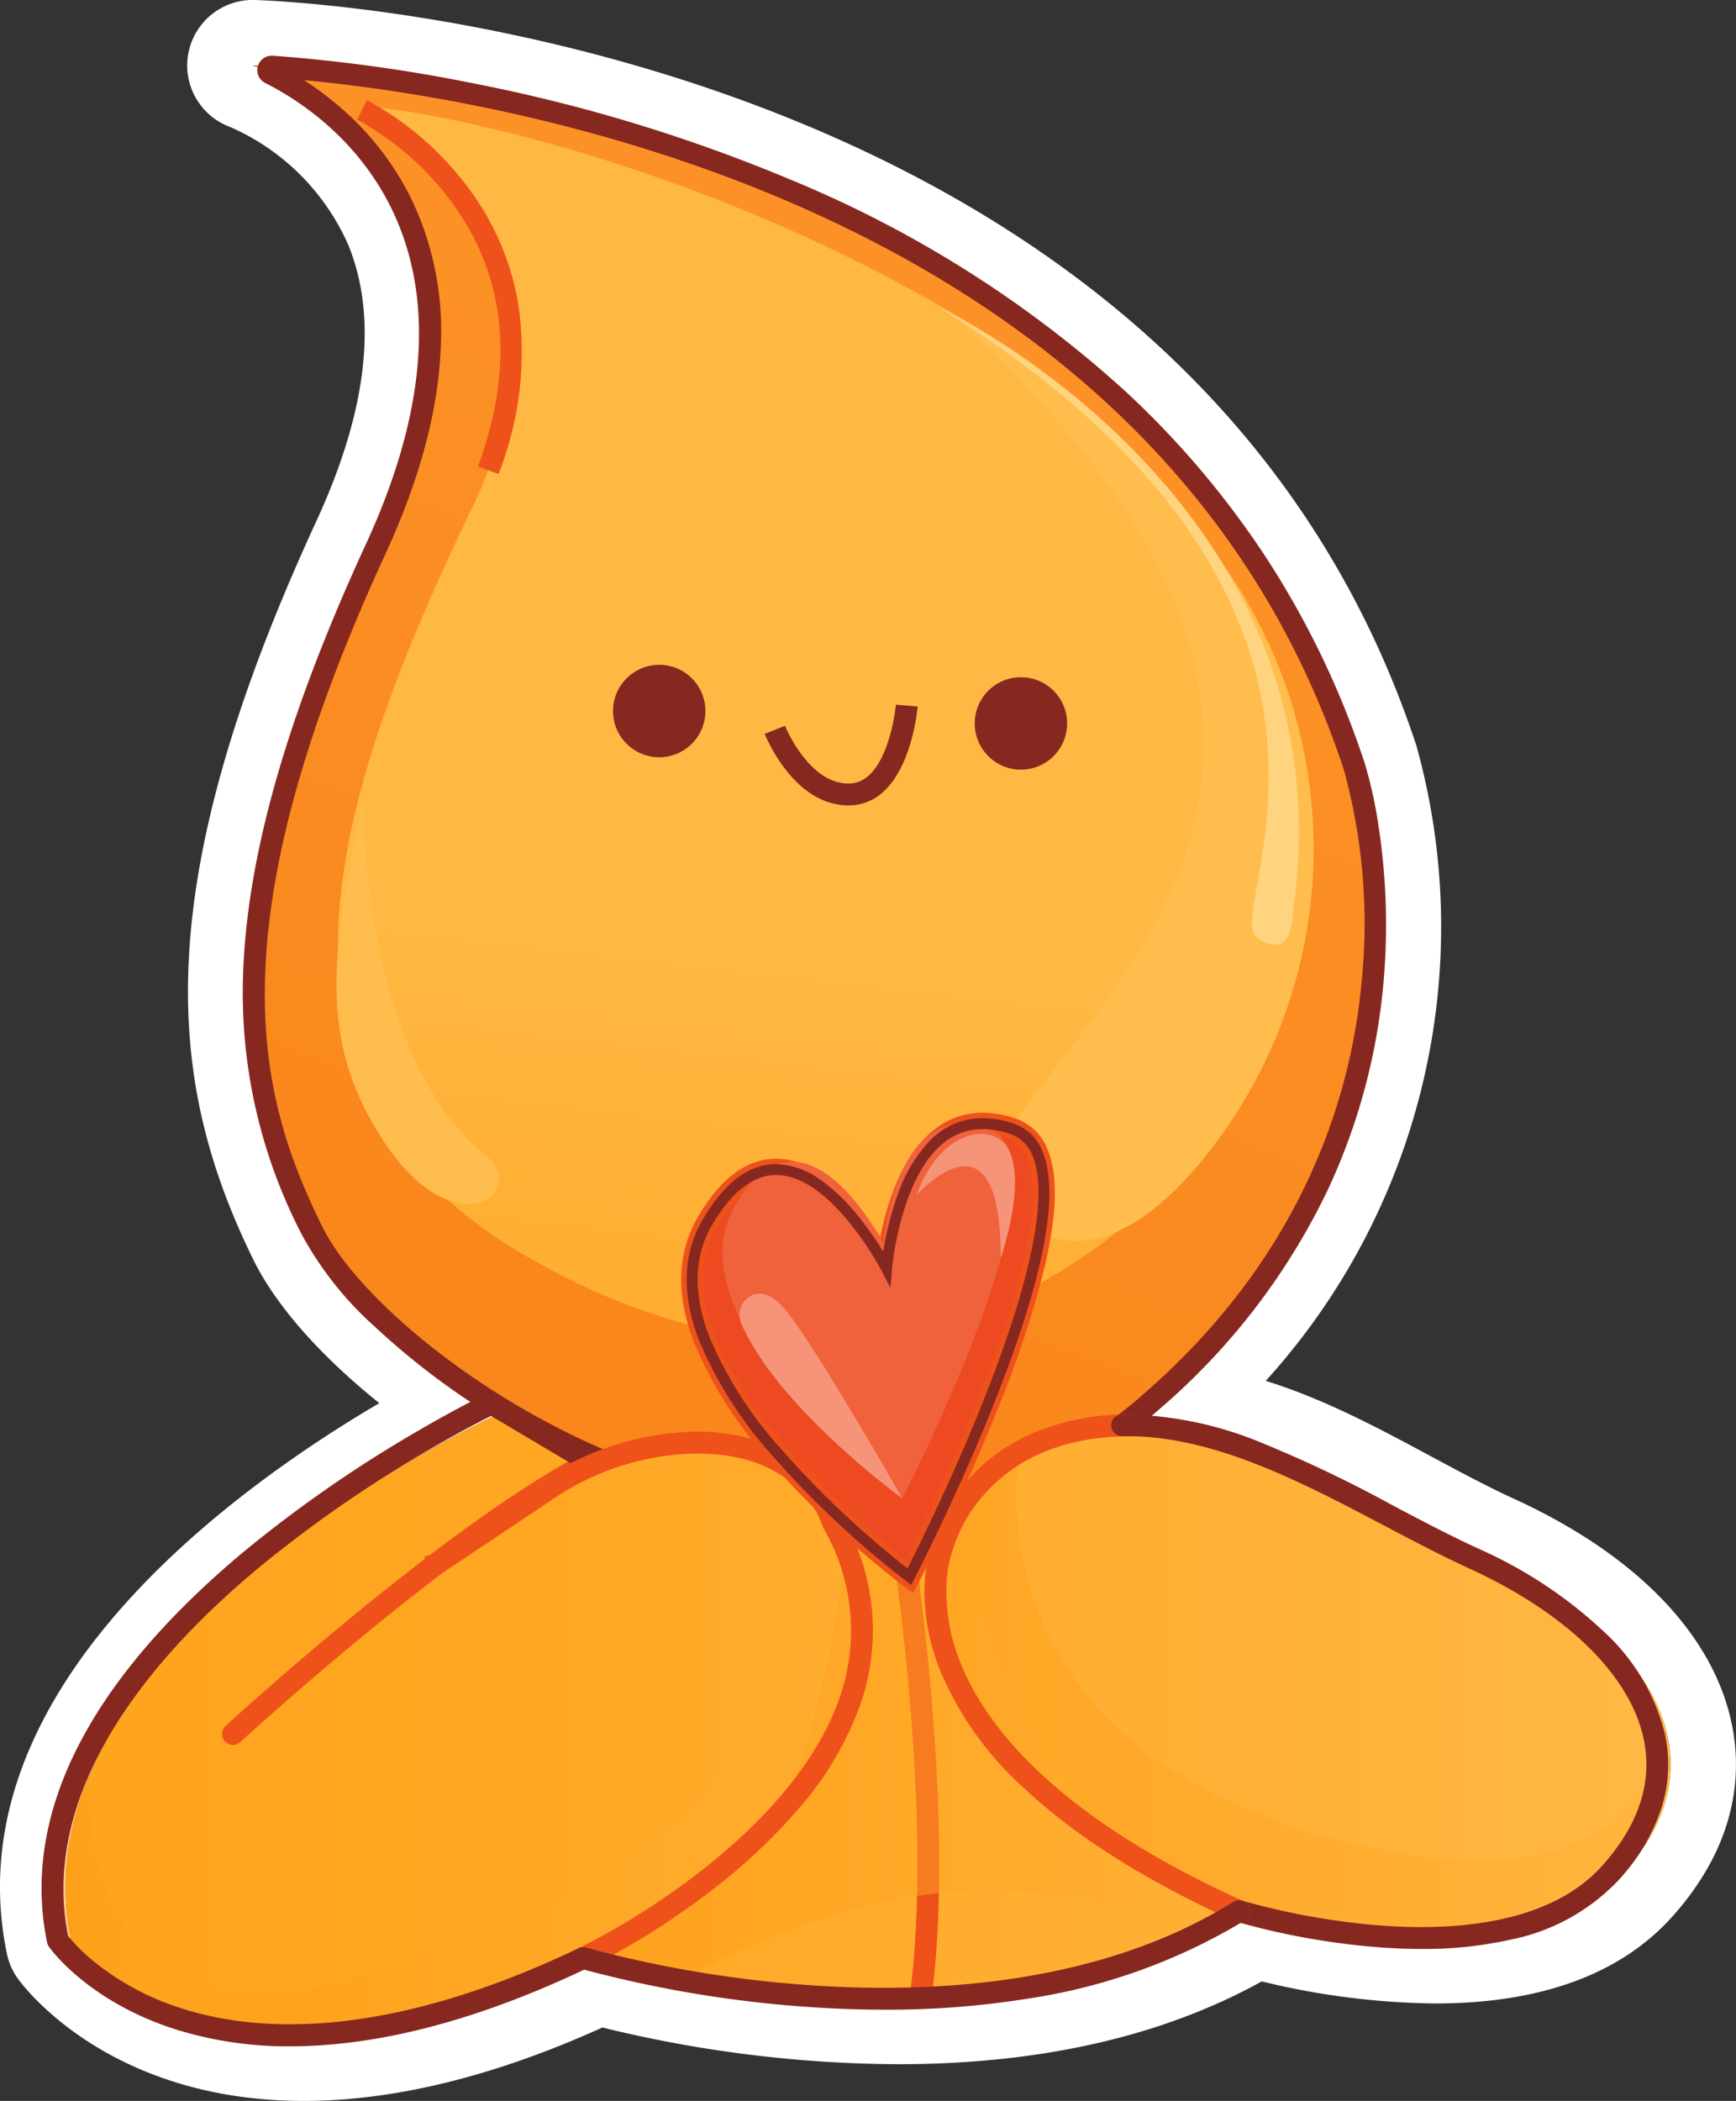 <?xml version="1.0" encoding="UTF-8"?> <svg xmlns="http://www.w3.org/2000/svg" xmlns:xlink="http://www.w3.org/1999/xlink" width="159.018" height="192.405" viewBox="0 0 159.018 192.405"><rect x="0" y="0" width="159.018" height="192.405" fill="#333333" stroke="none"/> <defs> <linearGradient id="a" x1="2.122" y1="0.761" x2="1.857" y2="1.483" gradientUnits="objectBoundingBox"> <stop offset="0.006" stop-color="#fc9227"></stop> <stop offset="0.783" stop-color="#fa8a1f"></stop> <stop offset="0.994" stop-color="#fa871c"></stop> </linearGradient> <linearGradient id="b" y1="0.5" x2="1" y2="0.5" gradientUnits="objectBoundingBox"> <stop offset="0" stop-color="#ffa31c"></stop> <stop offset="0.32" stop-color="#ffa723"></stop> <stop offset="0.812" stop-color="#ffb239"></stop> <stop offset="0.994" stop-color="#ffb843"></stop> </linearGradient> <linearGradient id="c" x1="2.209" y1="1.681" x2="2.29" y2="0.878" xlink:href="#b"></linearGradient> <linearGradient id="d" y1="0.5" x2="1" y2="0.5" gradientUnits="objectBoundingBox"> <stop offset="0" stop-color="#ff9e18"></stop> <stop offset="0.37" stop-color="#ffa31f"></stop> <stop offset="0.939" stop-color="#ffb135"></stop> <stop offset="1" stop-color="#ffb338"></stop> </linearGradient> </defs> <g transform="translate(0 0)"> <path d="M27.822,186.405c6.943,0,15.784-1.809,26.815-7.079,0,0,36,10.761,60.065-4.3,0,0,24.261,7.435,34.044-3.522s1.565-22.3-12.522-28.761c-10.985-5.034-21.675-13.482-34.176-11.685,1.182-.842,2.349-1.752,3.5-2.754,29.208-25.5,18.507-58.113,18.507-58.113C103.712,8.551,23.157,6,23.157,6s27.132,9.84,11.26,44.266-11.953,49.9-5.848,62.411c3.088,6.327,13.694,15.7,27.1,21.311-.417.119-.832.237-1.265.373l-9.051-4.728S.832,150.253,6.506,177.7c0,0,6.093,8.7,21.316,8.7m49.337-47.678a43.073,43.073,0,0,0,11.994-1.5l-.875.906L77.528,139.5a6.12,6.12,0,0,0-.369-.77M27.822,192.405c-18.138,0-25.909-10.8-26.231-11.261a6,6,0,0,1-.961-2.227C-4.324,154.949,21.124,136.5,34.745,128.5c-5.326-4.273-9.476-8.907-11.568-13.194-7.826-16.034-9.836-33.658,5.791-67.555,4.669-10.127,5.659-18.64,2.942-25.3A21.036,21.036,0,0,0,21.067,11.624,6,6,0,0,1,23.347,0c3.46.11,84.994,3.43,106.4,68.3a61.852,61.852,0,0,1-13.806,58.161c5.351,1.656,10.317,4.321,15.18,6.932,2.536,1.362,5.059,2.72,7.6,3.885,11.13,5.1,18.2,12.4,19.9,20.564.9,4.285.685,10.826-5.406,17.648-4.734,5.3-12.064,7.991-21.786,7.991a69.9,69.9,0,0,1-15.853-2.022c-9.091,5.035-20.288,7.585-33.332,7.585a115.549,115.549,0,0,1-27.063-3.364C45.315,190.146,36.118,192.405,27.822,192.405Z" fill="#fff"></path> <path d="M23.157,6s80.555,2.551,100.9,64.187c0,0,10.7,32.614-18.507,58.113s-71.727-2.733-76.976-15.623S18.546,84.691,34.417,50.266,23.157,6,23.157,6Z" fill="url(#a)"></path> <path d="M24.882,5.1c.031,0,.062,0,.093,0a147,147,0,0,1,18.01,2.458,149.178,149.178,0,0,1,29.372,8.87,105.018,105.018,0,0,1,30.722,19.4,82.342,82.342,0,0,1,12.706,14.944A80.529,80.529,0,0,1,125,69.874a39.639,39.639,0,0,1,1.254,5.651,59.7,59.7,0,0,1,.492,14.242,56.437,56.437,0,0,1-5.083,19.119A61.242,61.242,0,0,1,106.2,129.053a42.257,42.257,0,0,1-28.474,10.682,55.634,55.634,0,0,1-16.9-2.775,71.437,71.437,0,0,1-14.951-6.813,67.569,67.569,0,0,1-11.534-8.641,31.427,31.427,0,0,1-6.669-8.391,48.03,48.03,0,0,1-5.418-23.45c.271-10.953,3.953-23.977,11.257-39.818C46.6,21.459,29.761,10.334,24.289,7.6A1.323,1.323,0,0,1,24.882,5.1ZM77.728,137.736a40.2,40.2,0,0,0,27.159-10.189c14.837-12.953,18.993-27.787,19.868-37.951A53.1,53.1,0,0,0,123.1,70.5c-17.12-51.88-77.038-61.445-95.249-63.16a29.415,29.415,0,0,1,3.3,2.471,26.57,26.57,0,0,1,6.473,8.29,27.961,27.961,0,0,1,2.761,13.425c-.178,5.82-1.879,12.266-5.058,19.16-16.091,34.9-11.461,50.074-5.857,61.554,2.405,4.928,9.249,11.284,17.435,16.194C56.905,134.432,67.853,137.736,77.728,137.736Z" fill="#872820"></path> <path d="M45.348,129.633S.832,150.253,6.506,177.7c0,0,12.913,18.449,48.131,1.623,0,0,36,10.761,60.065-4.3,0,0,24.261,7.435,34.044-3.522s1.565-22.3-12.522-28.761-27.689-18.528-45.247-7.4l-2.7,2.795L77.528,139.5s-4-11.166-23.129-5.136Z" fill="url(#b)"></path> <path fill="#ee521a"></path> <path d="M33.463,9.779a.2.2,0,0,0-.1.383c4.02,2.087,21.244,12.705,9.807,36.505-12.886,26.818-21.331,53.214,5.156,68.441s48.44,6.236,62.888-11.007,8.816-54.683-19.577-72.746C65.555,14.762,38.292,9.912,33.463,9.779Z" fill="url(#c)"></path> <path d="M45.665,43.408l-1.878-.688c3.392-9.258,2.581-17.4-2.411-24.2a26.8,26.8,0,0,0-8.653-7.558l.878-1.8a28.328,28.328,0,0,1,9.336,8.1,24.518,24.518,0,0,1,4.556,10.689A30.456,30.456,0,0,1,45.665,43.408Z" fill="#ee521a"></path> <circle cx="4.232" cy="4.232" r="4.232" transform="translate(56.152 60.885)" fill="#862820"></circle> <circle cx="4.232" cy="4.232" r="4.232" transform="translate(89.285 62.021)" fill="#862820"></circle> <path d="M77.716,73.757c-5.013,0-7.559-6.277-7.667-6.547l1.859-.738c.022.054,2.2,5.407,5.943,5.283,1.418-.048,2.552-1.214,3.37-3.467a16.639,16.639,0,0,0,.843-3.755l1.993.168c-.031.362-.81,8.874-6.139,9.052Q77.816,73.757,77.716,73.757Z" fill="#872820"></path> <path d="M86.82,28.53s16.235,9.116,26.351,24.848a44.987,44.987,0,0,1-3.744,53.708c-4.7,5.4-10.594,9.055-16.468,4.49C79.373,101.017,142.649,78.192,86.82,28.53Z" fill="#ffbd4d"></path> <path d="M85.982,28.129s37.937,17.642,32.449,55.427c0,0,.046,4.667-3.316,2.3S130.372,55.674,85.982,28.129Z" fill="#ffd480"></path> <path d="M33.272,73.6s-.16,22.944,11.108,32.111c4.279,3.481-2.647,8.716-9.145-1.066C29.415,95.889,30,88.22,33.272,73.6Z" fill="#ffbd4d"></path> <path d="M21.338,159.8a1,1,0,0,1-.677-1.736c.047-.044,4.817-4.425,11.108-9.61,8.467-6.979,15.512-12.017,20.941-14.975a1,1,0,1,1,.957,1.756c-5.24,2.855-12.369,7.957-20.617,14.755-6.251,5.152-10.987,9.5-11.034,9.546A1,1,0,0,1,21.338,159.8Z" fill="#ee521a"></path> <path fill="#ee521a"></path> <path d="M39.232,144.92l-.348-2.408.589-.085-.034-.05,10.054-6.718,1.111,1.663Z" fill="#ee521a"></path> <path fill="#872820"></path> <path fill="#872820"></path> <path fill="#872820"></path> <path fill="#872820"></path> <path fill="#872820"></path> <path d="M93.344,133.7s-5.593,29.851,37.19,36.373c0,0,16.112,2.87,21.1-8.087,0,0-2.99,19.56-33.3,13.824S77.807,141.419,93.344,133.7Z" opacity="0.5" fill="url(#d)" style="mix-blend-mode:multiply;isolation:isolate"></path> <path d="M8.154,161.556S5.962,188.184,30.825,181.6c49.338-13.06,43.862-43.243,43.862-43.243S86.107,152.816,70.1,168.6c-11.6,11.438-40.7,27.285-64.678,10.244C5.42,178.84,2.868,163.993,8.154,161.556Z" opacity="0.5" fill="url(#d)" style="mix-blend-mode:multiply;isolation:isolate"></path> <path d="M85.4,182.419l-1.985-.247c1.128-9.081.5-20.352-.231-28.208-.791-8.537-1.865-15-1.876-15.063l1.973-.33c.011.065,1.1,6.586,1.893,15.193C85.917,161.723,86.555,173.156,85.4,182.419Z" fill="#ee521a"></path> <path fill="#872820"></path> <path d="M130.221,178.487q-1.67,0-3.444-.119a66.414,66.414,0,0,1-13.579-2.39,1,1,0,0,1,.586-1.912h0a65.653,65.653,0,0,0,13.165,2.309c6.414.426,15.063-.189,19.84-5.541,3.329-3.728,4.6-7.615,3.776-11.553-1.221-5.843-7.042-11.541-15.969-15.633a1,1,0,0,1,.833-1.818,41,41,0,0,1,11.3,7.424,18.977,18.977,0,0,1,5.792,9.618,13.183,13.183,0,0,1-.313,6.643,18.064,18.064,0,0,1-3.929,6.651,18.593,18.593,0,0,1-9.967,5.481A36.082,36.082,0,0,1,130.221,178.487Z" fill="#872820"></path> <path d="M26.612,187.405a34.378,34.378,0,0,1-10.771-1.631c-7.856-2.583-11.226-7.3-11.366-7.5a1,1,0,0,1-.16-.371c-1.346-6.511-.023-13.231,3.931-19.972,3.119-5.317,7.878-10.659,14.147-15.878a118.432,118.432,0,0,1,15.119-10.561c4.158-2.459,6.966-3.808,7.084-3.864a1,1,0,0,1,.942.042L54.5,133a1,1,0,1,1-1.021,1.72l-8.5-5.046c-.973.487-3.365,1.719-6.486,3.567a116.326,116.326,0,0,0-14.852,10.381C14.21,151.479,3.559,163.685,6.23,177.282A16.058,16.058,0,0,0,8.6,179.636a24.433,24.433,0,0,0,8.008,4.285c6.773,2.187,18.584,3.008,36.385-5.5a1,1,0,1,1,.862,1.8c-8.136,3.887-15.776,6.221-22.706,6.937A44.183,44.183,0,0,1,26.612,187.405Z" fill="#872820"></path> <path d="M55.613,179.415l15.336-11.867,1.2-3.094a79.666,79.666,0,0,0,5.136-22.14l.239-2.817,10.75-1.368h0A46.907,46.907,0,0,0,98.9,164.858l1.938,2.349,13.63,7.9-6.019,3.153S92.786,164.994,62.8,181.1Z" opacity="0.5" fill="url(#d)" style="mix-blend-mode:multiply;isolation:isolate"></path> <path d="M83.3,144.393s-26.087-19.41-18.521-32.419,16.434,4.207,16.434,4.207,1.305-16.226,11.479-12.808S83.3,144.393,83.3,144.393Z" fill="#ed4a22"></path> <path d="M83.644,145.9l-.942-.7a85.46,85.46,0,0,1-12.259-11.481,37.789,37.789,0,0,1-6.9-10.832c-1.64-4.331-1.516-8.17.369-11.41,2.068-3.556,4.481-5.359,7.172-5.359,2.577,0,5.23,1.649,7.884,4.9.643.788,1.2,1.572,1.667,2.268a27.127,27.127,0,0,1,1.14-4.09c1.774-4.771,4.623-7.292,8.241-7.292a9.432,9.432,0,0,1,2.992.525,4.8,4.8,0,0,1,2.982,2.919c.924,2.289.842,5.71-.251,10.459a92.46,92.46,0,0,1-4.261,13.016c-3.377,8.487-7.255,15.962-7.294,16.036ZM71.086,108.112c-1.928,0-3.759,1.469-5.443,4.365-1.565,2.691-1.643,5.95-.232,9.685a35.783,35.783,0,0,0,6.529,10.226,84.99,84.99,0,0,0,11.016,10.474c1.18-2.35,4.076-8.272,6.671-14.8a90.432,90.432,0,0,0,4.166-12.717c.982-4.272,1.1-7.386.344-9.255a2.844,2.844,0,0,0-1.764-1.771,7.446,7.446,0,0,0-2.355-.421c-2.747,0-4.889,2.015-6.367,5.989a27.073,27.073,0,0,0-1.442,6.372l-.281,3.493-1.6-3.115a28.58,28.58,0,0,0-2.924-4.386C75.853,110.364,73.5,108.112,71.086,108.112Z" fill="#ee521a"></path> <path d="M75.352,139.761a8.734,8.734,0,0,0-2.332-3.515c-2.421-2.283-5.9-3.322-10.328-3.089A24.178,24.178,0,0,0,50.6,137.322l-1.111-1.663a26.177,26.177,0,0,1,13.095-4.5,18.769,18.769,0,0,1,7.384.95,12.647,12.647,0,0,1,4.516,2.772,10.519,10.519,0,0,1,2.795,4.352Z" fill="#ee521a"></path> <path d="M53.993,180.036a1,1,0,0,1-.437-1.9,67.394,67.394,0,0,0,10.143-6.4c4.826-3.681,11.06-9.562,13.351-16.677a18.648,18.648,0,0,0-1.612-15.081,1,1,0,0,1,1.759-.952,20.577,20.577,0,0,1,1.756,16.651,29.764,29.764,0,0,1-5.882,10.062,52.945,52.945,0,0,1-8.192,7.614,68.047,68.047,0,0,1-10.45,6.588A1,1,0,0,1,53.993,180.036Z" fill="#ee521a"></path> <path d="M113.489,176.022a1,1,0,0,1-.411-.089c-7.981-3.605-14.4-7.642-19.087-12a30.394,30.394,0,0,1-7.961-11.154c-2.578-6.716-.681-11.434-.6-11.632a1,1,0,1,1,1.847.767,10.445,10.445,0,0,0-.557,2.876,17.066,17.066,0,0,0,1.238,7.432c2.219,5.64,8.521,14.016,25.942,21.886a1,1,0,0,1-.412,1.912Z" fill="#ee521a"></path> <path fill="#ee521a"></path> <path fill="#ee521a"></path> <path d="M86.356,142.536a1,1,0,0,1-.97-1.248,15.3,15.3,0,0,1,3.431-5.925,16.8,16.8,0,0,1,5.572-4.019,22.255,22.255,0,0,1,9.184-1.807,1,1,0,0,1,0,2c-5.645,0-10.089,1.716-13.211,5.1a13.59,13.59,0,0,0-3.038,5.147A1,1,0,0,1,86.356,142.536Z" fill="#ee521a"></path> <path d="M82.645,137.223s-21.579-16.056-15.321-26.817,13.6,3.48,13.6,3.48,1.079-13.422,9.494-10.6S82.645,137.223,82.645,137.223Z" fill="#f0623b"></path> <path d="M83.472,145.145l-.471-.35a86.673,86.673,0,0,1-12.178-11.406,37.3,37.3,0,0,1-6.81-10.683c-1.584-4.183-1.472-7.878.333-10.982,1.972-3.391,4.24-5.111,6.74-5.111a7.287,7.287,0,0,1,4.172,1.509,17.253,17.253,0,0,1,3.324,3.21,29.868,29.868,0,0,1,2.322,3.3,27.82,27.82,0,0,1,1.341-5.266,13.747,13.747,0,0,1,2.771-4.736,6.726,6.726,0,0,1,5-2.23,8.935,8.935,0,0,1,2.833.5,4.317,4.317,0,0,1,2.678,2.632c1.564,3.876.045,11.648-4.513,23.1-3.368,8.463-7.234,15.916-7.273,15.99ZM71.086,107.612c-2.119,0-4.1,1.552-5.876,4.614-1.645,2.829-1.735,6.234-.265,10.119a36.3,36.3,0,0,0,6.625,10.38,85.8,85.8,0,0,0,11.557,10.907c.937-1.845,4.127-8.251,6.962-15.375,4.395-11.045,5.955-18.774,4.512-22.351a3.317,3.317,0,0,0-2.069-2.058,7.942,7.942,0,0,0-2.514-.447c-2.978,0-5.278,2.125-6.835,6.315a27.646,27.646,0,0,0-1.472,6.506l-.141,1.746-.8-1.558C80.722,116.322,76.172,107.612,71.086,107.612Z" fill="#872820"></path> <path d="M82.645,137.223s-11.282-8.188-14.711-15.941a2,2,0,0,1,.982-2.674c.77-.308,1.825-.148,3.117,1.453C74.9,123.62,82.645,137.223,82.645,137.223Z" fill="#f6947a"></path> <path d="M83.953,109.468s7.775-8.869,7.708,5.774c0,0,2.367-6.738.75-9.914C91.05,102.655,86.148,103.336,83.953,109.468Z" fill="#f6947a"></path> <path d="M135.011,143.739a1,1,0,0,1-.416-.091c-2.557-1.172-5.1-2.51-7.793-3.927-7.791-4.1-15.848-8.339-24-8.194a1,1,0,1,1-.036-2,33.914,33.914,0,0,1,12.831,2.618,117.612,117.612,0,0,1,12.135,5.806c2.668,1.4,5.188,2.73,7.7,3.879a1,1,0,0,1-.417,1.909Z" fill="#872820"></path> <path d="M81.036,184.05q-3.266,0-6.67-.228a108.183,108.183,0,0,1-21.227-3.537,1,1,0,0,1,.573-1.916,106.126,106.126,0,0,0,20.834,3.461c10.795.721,26.222-.022,38.414-7.654a1,1,0,1,1,1.061,1.7,53.661,53.661,0,0,1-19.906,7.167A80.9,80.9,0,0,1,81.036,184.05Z" fill="#872820"></path> </g> </svg> 